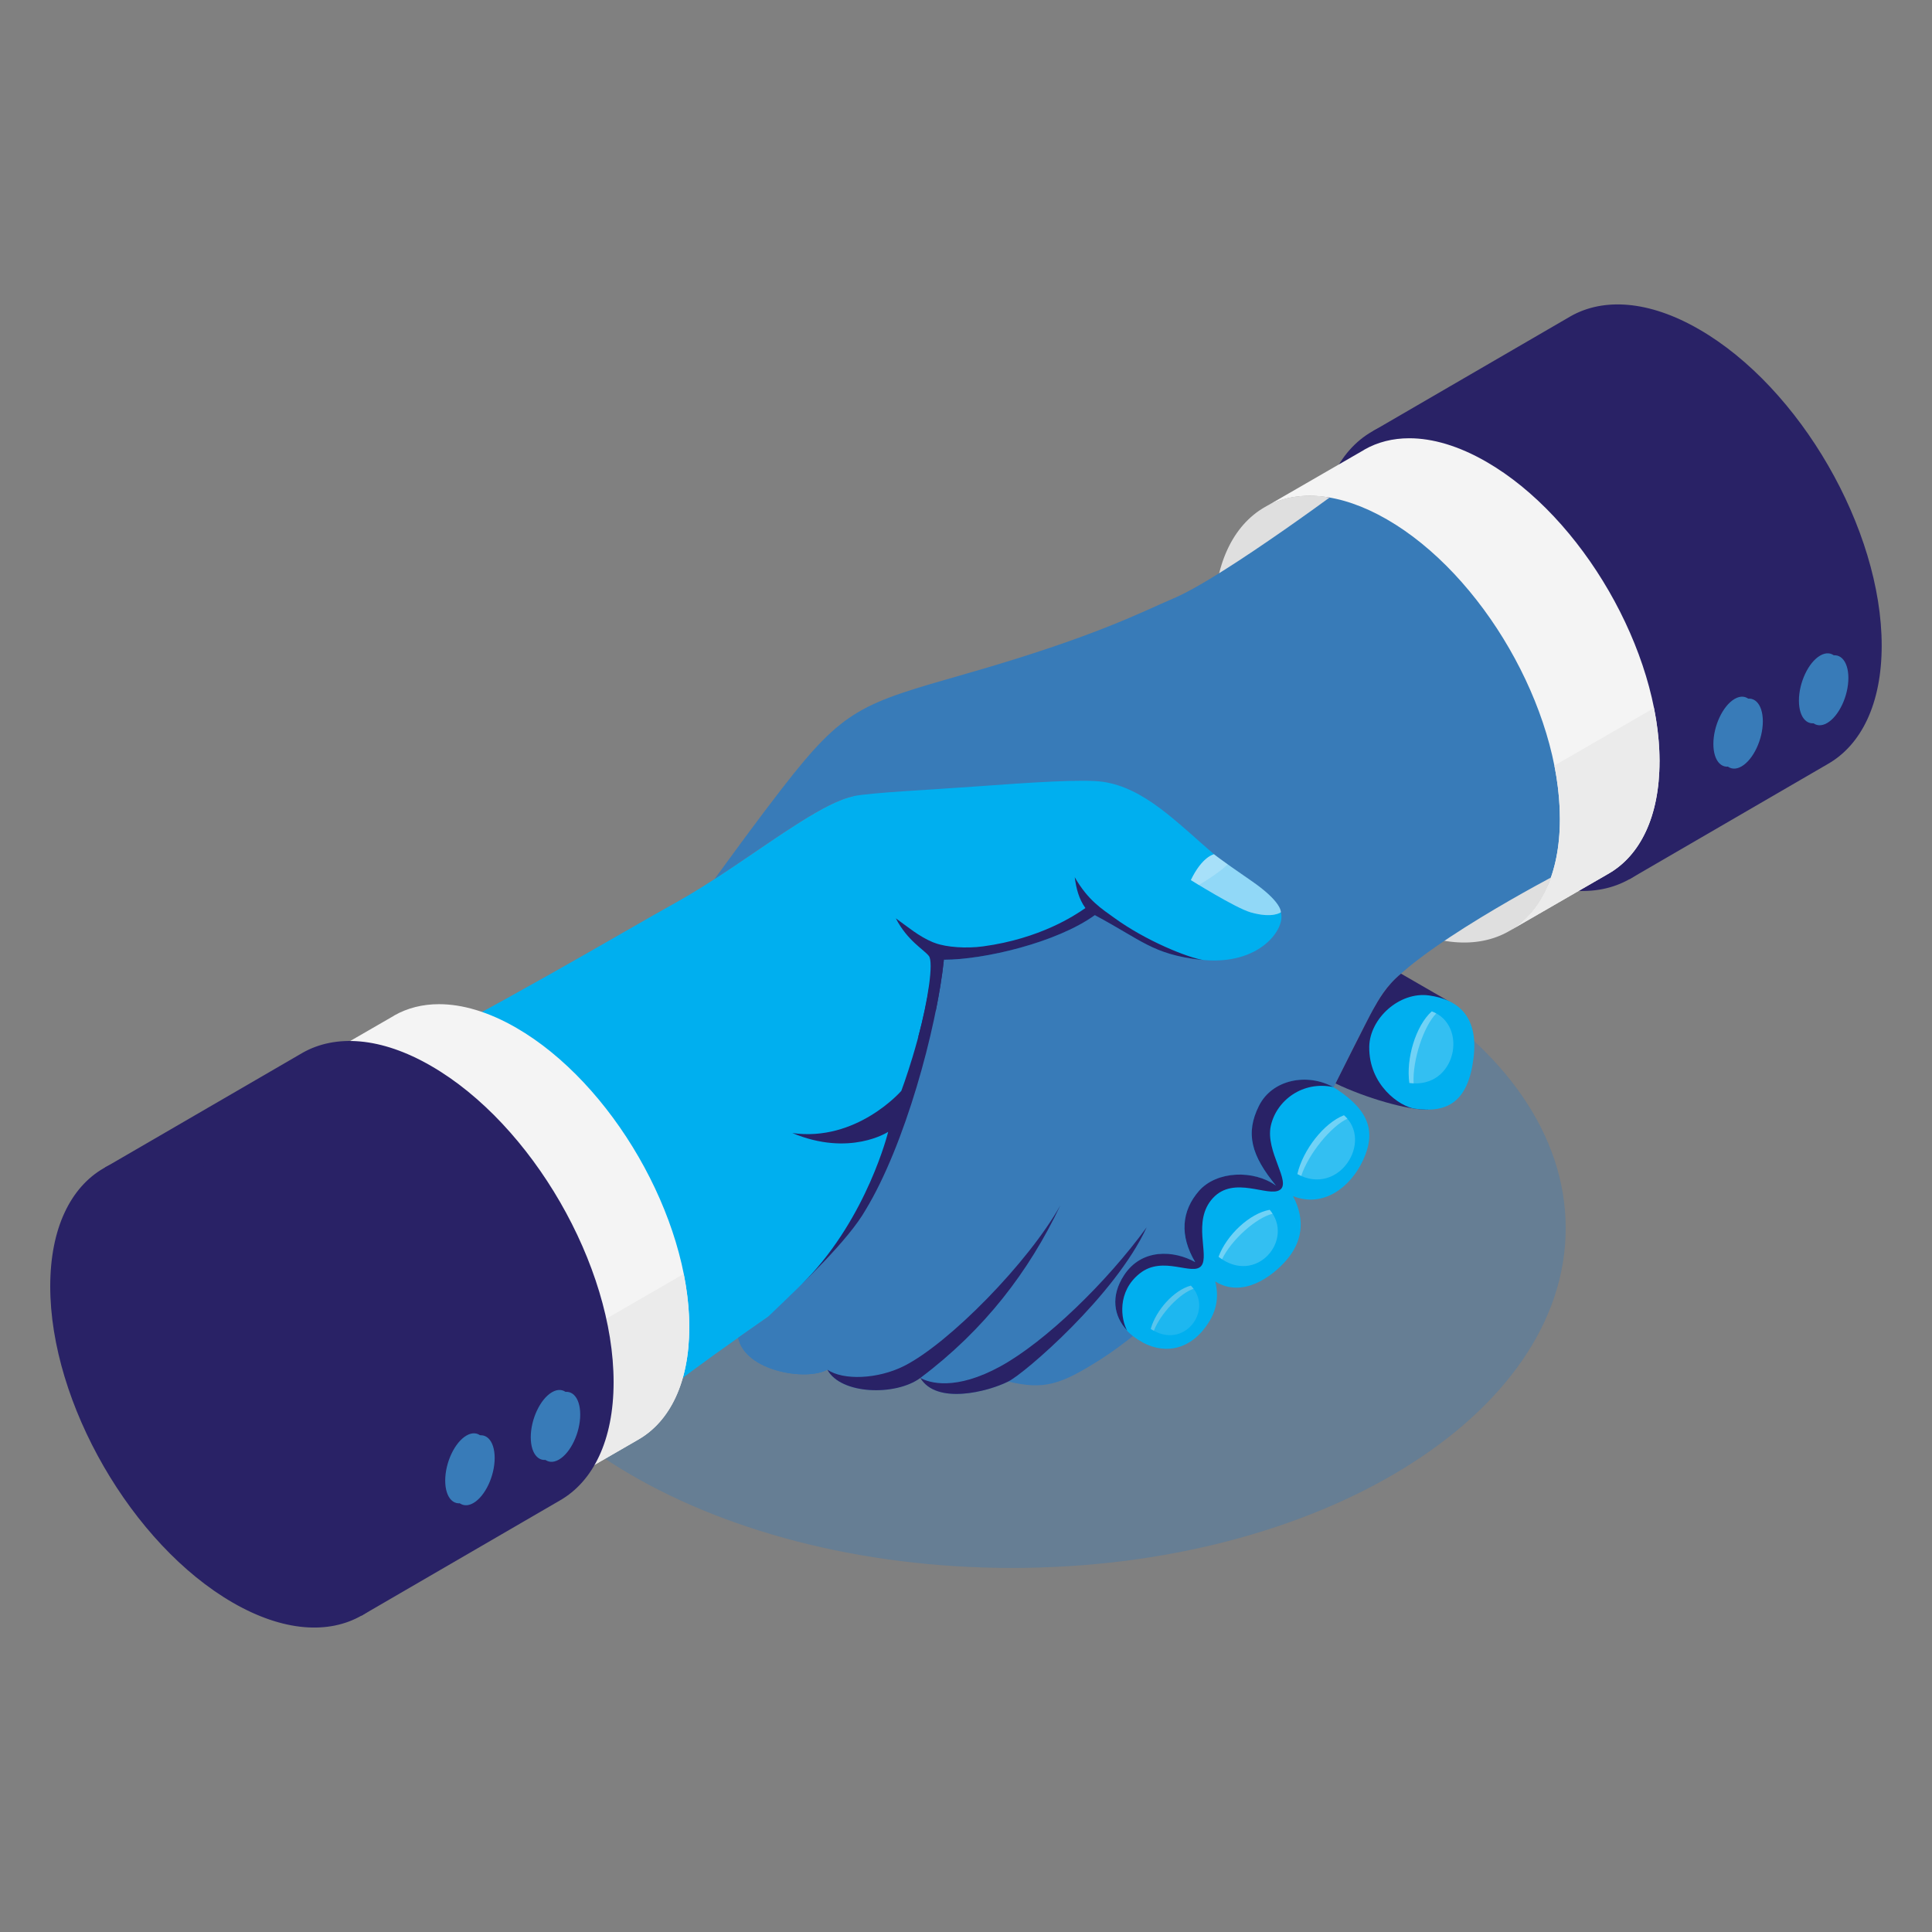 <?xml version="1.0" encoding="UTF-8"?>
<svg id="Layer_1" xmlns="http://www.w3.org/2000/svg" width="250" height="250" version="1.1" viewBox="0 0 250 250">
  <rect x="0" y="0" width="250" height="250" fill="#808080" stroke="none"/>
  <!-- Generator: Adobe Illustrator 29.8.1, SVG Export Plug-In . SVG Version: 2.1.1 Build 2)  -->
  <defs>
    <style>
      .st0 {
        fill: #ba67c8;
      }

      .st1, .st2 {
        opacity: .2;
      }

      .st1, .st3 {
        fill: #fff;
      }

      .st4 {
        fill: #00afef;
      }

      .st2, .st5 {
        fill: #91d8f7;
      }

      .st6 {
        fill: #292266;
      }

      .st3, .st7 {
        opacity: .3;
      }

      .st8, .st9 {
        fill: #387bb8;
      }

      .st10 {
        fill: #dfdfdf;
      }

      .st11 {
        fill: #ebebeb;
      }

      .st12 {
        fill: #ef9979;
      }

      .st13 {
        fill: #f4f4f4;
      }

      .st7 {
        fill: #e6e7e8;
      }

      .st9 {
        fill-rule: evenodd;
        opacity: .36;
      }
    </style>
  </defs>
  <path class="st9" d="M130.94,114.97c39.58,0,71.66,19.68,71.66,43.96s-32.08,43.96-71.66,43.96-71.66-19.68-71.66-43.96,32.08-43.96,71.66-43.96"/>
  <path class="st6" d="M220.47,73.71c-.28,0-.56-.15-.71-.41-.23-.39-.09-.89.3-1.12l11.61-6.7c.39-.23.89-.09,1.12.3.23.39.09.89-.3,1.12l-11.61,6.7c-.13.07-.27.11-.41.11"/>
  <path class="st0" d="M19.93,189.5c-.28,0-.56-.15-.71-.41-.23-.39-.09-.89.3-1.12l11.61-6.7c.39-.23.89-.09,1.12.3.23.39.09.89-.3,1.11l-11.61,6.7c-.13.07-.27.11-.41.11"/>
  <path class="st6" d="M184.47,67.64l-6.79-11.87,25.48-14.8s.02,0,.02-.01l.03-.02h0c4.27-2.44,10.16-2.08,16.66,1.68,13.05,7.53,23.62,25.85,23.62,40.92,0,7.55-2.66,12.85-6.95,15.31h0s-25.69,14.92-25.69,14.92l-6.98-12.2c-10-7.71-17.87-21.44-19.42-33.93"/>
  <path class="st6" d="M194.22,57.51c13.05,7.53,23.62,25.85,23.62,40.92s-10.58,21.17-23.62,13.64c-13.05-7.53-23.62-25.85-23.62-40.92s10.58-21.17,23.62-13.64"/>
  <path class="st8" d="M221.71,96.27c0,2.34,1.23,3.53,2.75,2.65,1.52-.88,2.75-3.49,2.75-5.83s-1.23-3.53-2.75-2.65c-1.52.88-2.75,3.49-2.75,5.83"/>
  <path class="st8" d="M232.78,90.66c0,2.34,1.23,3.53,2.75,2.65,1.52-.88,2.75-3.49,2.75-5.83s-1.23-3.53-2.75-2.65c-1.52.88-2.75,3.49-2.75,5.83"/>
  <path class="st8" d="M222.61,96.52c0,2.34,1.23,3.53,2.75,2.65,1.52-.88,2.75-3.49,2.75-5.83s-1.23-3.53-2.75-2.65c-1.52.88-2.75,3.49-2.75,5.83"/>
  <path class="st8" d="M233.68,90.91c0,2.34,1.23,3.53,2.75,2.65,1.52-.88,2.75-3.49,2.75-5.83s-1.23-3.53-2.75-2.65c-1.52.88-2.75,3.49-2.75,5.83"/>
  <path class="st10" d="M179.47,67.2c12.36,7.14,22.39,24.5,22.39,38.78s-10.02,20.06-22.39,12.93c-12.36-7.14-22.39-24.5-22.39-38.78s10.02-20.06,22.39-12.93"/>
  <path class="st4" d="M48.64,138.1c14.95-7.35,32.12-17.6,38.91-21.36,8.26-4.59,17.78-12.62,22.81-13.69l11.79,21.14,44.02,11.98-66.77,34.22-3.88,2.71c-8.35,5.86-14.84,11.04-23.49,17.98l-23.38-52.98Z"/>
  <path class="st6" d="M102.49,146.6c7.47,3.14,12.44-.14,12.44-.14,0,0-2.66,10.9-10.63,19.17-2.18,2.27-1.26,2.49,1.22,1.62l24.06-12.33,5.02-22.82-12.46-7.9c-.16,1.05-1.8,2.89-1.8,2.89-1.07,7.1-3.71,14.07-3.71,14.07,0,0-5.78,6.66-14.15,5.45"/>
  <path class="st8" d="M201.64,113.05s-19.27,10.01-22.87,15.7c-3.6,5.68-12.35,26.04-16.71,30.4-4.36,4.36-14.29,13.33-19.42,16.61-5.38,3.44-7.49,4.12-12.18,3.01-2.65,1.33-9.28,3.03-11.37-.47-3.22,2.37-10.34,2.15-12.04-1.07-2.66,1.51-10.63.24-11.54-4.13l3.88-2.72c4.61-4.4,10.44-9.97,12.63-13.84,5.04-8.3,9.15-23.25,10.12-32.36l-11.79-21.13c-.3.07-.62.15-.95.27-.15.05-.31.11-.47.17-4.14,1.58-10.34,6.29-16.47,10.26,2.36-3.23,5.47-7.52,8.77-11.78,8.04-10.35,10.19-10.9,23.82-14.8,16.84-4.81,23-8.14,26.78-9.73,6.54-2.74,23.99-15.83,23.99-15.83l25.82,51.43Z"/>
  <path class="st8" d="M171.03,75.62c0,13.91,8.46,30.08,18.89,36.1,10.43,6.02,18.89-.37,18.89-14.28s-8.46-30.07-18.89-36.1c-10.43-6.02-18.89.37-18.89,14.28"/>
  <path class="st8" d="M126.26,153.43c-7.16,12.77-17.63,21.47-23.83,22.16-4.63.51-6.91-2.49-6.91-2.49.91,4.37,8.89,5.65,11.54,4.13,3.45-.75,13.98-10.89,19.2-23.8"/>
  <path class="st6" d="M137.21,155.97c-4.14,7.4-14.38,17.83-20.21,20.78-3.4,1.72-7.91,1.9-9.94.48,1.71,3.22,8.82,3.45,12.04,1.07,8.29-6.23,14.05-13.77,18.11-22.33"/>
  <path class="st6" d="M148.38,158.81c-5.15,7.09-13.06,14.77-18.9,17.98-5.84,3.21-9.24,2.16-10.39,1.51,2.08,3.5,8.72,1.8,11.37.47,2.04-.98,13.85-11.12,17.92-19.96"/>
  <path class="st12" d="M40.6,154.08c0,13.91,8.46,30.07,18.89,36.1,10.43,6.02,18.89-.37,18.89-14.28s-8.46-30.07-18.89-36.1c-10.44-6.02-18.89.37-18.89,14.28"/>
  <path class="st4" d="M147.86,173.7c-3.32-1.74-4.7-5.14-2.42-8.65,2.28-3.51,6.45-3.26,9.22-1.71-2.04-3.43-1.8-6.61.49-9.22,2.29-2.61,7.1-2.76,9.96-.68-3.18-3.89-4-6.74-2.2-10.33,1.8-3.59,6.72-4.38,10.12-2.12,4.29,2.84,4.98,5.63,3.35,9.14-1.63,3.51-5.14,6.2-9.06,4.65,1.71,3.26,1.06,6.04-.82,8.24-1.88,2.2-5.74,5.01-9.25,2.8.65,2.52-.11,4.62-1.74,6.5-1.63,1.88-4.36,3.12-7.65,1.4"/>
  <path class="st6" d="M184.78,143.58c-2.64.09-8.16-1.55-11.96-3.38,0,0,4.15-8.32,4.86-9.57.71-1.25,1.67-3.03,3.61-4.64l6.77,3.91-3.28,13.68Z"/>
  <path class="st4" d="M190.68,136.85c-.68,5.67-3.31,7.23-7.62,6.61-1.94-.28-5.94-3.06-5.88-8,.05-3.65,3.89-7.18,7.74-6.65,3.7.51,6.41,2.65,5.76,8.04"/>
  <path class="st1" d="M167.88,151.93c.71-3.1,3.43-6.62,6.03-7.61,3.82,3.33-.62,10.55-6.03,7.61"/>
  <path class="st3" d="M174.36,144.77c-.14-.16-.28-.31-.45-.46-2.6,1-5.32,4.51-6.03,7.61.17.09.33.17.5.24.94-2.88,3.91-6.47,5.98-7.4"/>
  <path class="st1" d="M182.37,140.14c-.45-3.15.83-7.41,2.9-9.27,4.76,1.74,3.21,10.07-2.9,9.27"/>
  <path class="st3" d="M185.85,131.14c-.18-.1-.37-.19-.58-.27-2.07,1.86-3.35,6.12-2.9,9.27.19.02.37.04.55.05-.16-3.02,1.32-7.44,2.93-9.05"/>
  <path class="st1" d="M157.68,162.63c1.03-2.8,4.02-5.62,6.62-6.08,3.28,3.85-1.76,9.86-6.62,6.08"/>
  <path class="st3" d="M164.68,157.07c-.11-.17-.23-.35-.38-.52-2.6.46-5.59,3.28-6.62,6.08.15.12.3.22.45.32,1.22-2.55,4.46-5.4,6.54-5.89"/>
  <path class="st2" d="M148.9,171.96c.68-2.44,3.02-5.04,5.19-5.6,3.04,3.04-.82,8.47-5.19,5.6"/>
  <path class="st7" d="M154.45,166.77c-.11-.14-.22-.28-.35-.41-2.17.57-4.51,3.16-5.19,5.6.13.09.27.17.4.24.86-2.24,3.4-4.88,5.14-5.43"/>
  <path class="st6" d="M172.56,140.69c-3.37-1.89-7.93-1.03-9.65,2.4-1.8,3.59-.98,6.45,2.2,10.33-2.86-2.07-7.67-1.93-9.96.68-2.28,2.61-2.53,5.8-.49,9.22-2.77-1.55-6.94-1.8-9.22,1.71-1.74,2.67-1.35,5.28.41,7.14-.8-1.43-1.35-5.04,1.65-7.4,3-2.37,6.82.39,7.94-.96,1.12-1.35-1.23-5.81,1.51-8.78,2.74-2.97,7.16-.06,8.67-1.06,1.51-1.01-1.9-4.98-1.18-8.28.73-3.3,4.13-5.87,8.11-5.02"/>
  <path class="st4" d="M165.73,118.05c-.62-1.77-2.97-2.64-8.32-7.23-5.18-4.45-9.29-8.85-14.67-9.65-2.54-.38-9.38.08-16.49.6-6.09.45-13.58.78-15.9,1.27,2.77,7.25,7.38,14.39,11.79,21.14,5.18,0,14.6-2.21,19.53-5.77,6.09,3.26,7.49,5.05,13.62,5.77,7.77.91,11.15-4.11,10.44-6.14"/>
  <path class="st5" d="M154.1,113.88s5.73,3.59,7.71,4.17c2.87.83,3.93,0,3.93,0,0,0,.2-1.31-3.86-4.1-4.06-2.79-4.79-3.41-4.79-3.41,0,0-1.53.29-2.99,3.34"/>
  <path class="st2" d="M154.1,113.88s5.73,3.59,7.71,4.17c2.87.83,3.93,0,3.93,0,0,0,.2-1.31-3.86-4.1-4.06-2.79-4.79-3.41-4.79-3.41,0,0-1.53.29-2.99,3.34"/>
  <path class="st1" d="M155.13,114.52c2.23-1.34,3.26-2.2,3.72-2.67-1.43-1.02-1.76-1.3-1.76-1.3,0,0-1.53.29-2.99,3.34,0,0,.41.25,1.03.64"/>
  <path class="st6" d="M155.7,124.22c-.13,0-.27-.02-.41-.03-6.13-.72-7.52-2.51-13.62-5.77-4.93,3.56-14.35,5.77-19.53,5.77-.2,1.96-.56,4.2-1.04,6.57l-2.3,3.5c1.3-4.86,2.02-9.73,1.4-10.55-.62-.82-2.79-1.97-4.28-4.88,1.57,1.13,2.99,2.34,4.76,3.08.11.05.23.09.35.13,1.44.53,4,.72,6.19.42,7.37-1,11.9-4.02,13.23-4.96-.84-1.16-1.19-2.53-1.38-3.99,1.74,3.03,3.53,4.11,5.13,5.27,4.08,2.96,9.39,5.09,11.48,5.45"/>
  <path class="st13" d="M214.74,98.54c0,7.15-2.52,12.17-6.59,14.51l-12.92,7.46h0c4.09-2.33,6.62-7.36,6.62-14.53,0-14.28-10.02-31.64-22.38-38.77-6.11-3.52-11.64-3.9-15.68-1.65h0s12.73-7.35,12.73-7.35c0,0,.01-.01.02-.02l.03-.02c1.69-.96,3.64-1.46,5.79-1.46,3.01,0,6.4.98,10,3.06,12.36,7.14,22.39,24.5,22.39,38.78"/>
  <path class="st11" d="M214.74,98.54c0,7.15-2.52,12.17-6.59,14.51l-12.92,7.46h0c4.09-2.33,6.62-7.36,6.62-14.53,0-2.25-.25-4.57-.71-6.92l12.88-7.44c.47,2.35.72,4.67.72,6.92"/>
  <path class="st10" d="M53.93,140.43c12.36,7.14,22.39,24.5,22.39,38.78s-10.02,20.06-22.39,12.93c-12.36-7.14-22.39-24.5-22.39-38.78,0-14.28,10.02-20.06,22.39-12.93"/>
  <path class="st13" d="M89.19,171.77c0,7.15-2.52,12.17-6.59,14.51l-12.92,7.46h0c4.09-2.33,6.62-7.36,6.62-14.53,0-14.28-10.02-31.64-22.38-38.77-6.11-3.53-11.64-3.9-15.68-1.65h0s12.73-7.35,12.73-7.35c0,0,.01-.01.02-.02l.03-.02c1.69-.96,3.64-1.46,5.79-1.46,3.01,0,6.4.98,10,3.06,12.36,7.14,22.39,24.5,22.39,38.78"/>
  <path class="st11" d="M89.19,171.77c0,7.15-2.52,12.17-6.59,14.51l-12.92,7.46h0c4.09-2.33,6.62-7.36,6.62-14.53,0-2.25-.25-4.57-.71-6.92l12.88-7.44c.47,2.35.72,4.67.72,6.92"/>
  <path class="st6" d="M20.37,162.95l-6.79-11.87,25.49-14.8s.01,0,.02-.01l.03-.02h0c4.27-2.44,10.16-2.08,16.66,1.68,13.05,7.53,23.62,25.85,23.62,40.92,0,7.55-2.66,12.85-6.95,15.31h0s-25.69,14.92-25.69,14.92l-6.98-12.2c-10-7.71-17.87-21.44-19.42-33.93"/>
  <path class="st6" d="M30.12,152.82c13.05,7.53,23.62,25.85,23.62,40.92s-10.58,21.17-23.62,13.64c-13.05-7.53-23.62-25.85-23.62-40.92s10.58-21.17,23.62-13.64"/>
  <path class="st8" d="M57.61,191.59c0,2.34,1.23,3.53,2.75,2.65,1.52-.88,2.75-3.49,2.75-5.83s-1.23-3.53-2.75-2.65c-1.52.88-2.75,3.49-2.75,5.83"/>
  <path class="st8" d="M68.68,185.98c0,2.34,1.23,3.53,2.75,2.65,1.52-.88,2.75-3.49,2.75-5.83s-1.23-3.53-2.75-2.65c-1.52.88-2.75,3.49-2.75,5.83"/>
  <path class="st8" d="M58.51,191.84c0,2.34,1.23,3.53,2.75,2.65,1.52-.88,2.75-3.49,2.75-5.83s-1.23-3.53-2.75-2.65c-1.52.88-2.75,3.49-2.75,5.83"/>
  <path class="st8" d="M69.58,186.22c0,2.34,1.23,3.53,2.75,2.65,1.52-.88,2.75-3.49,2.75-5.83s-1.23-3.53-2.75-2.65c-1.52.88-2.75,3.49-2.75,5.83"/>
</svg>